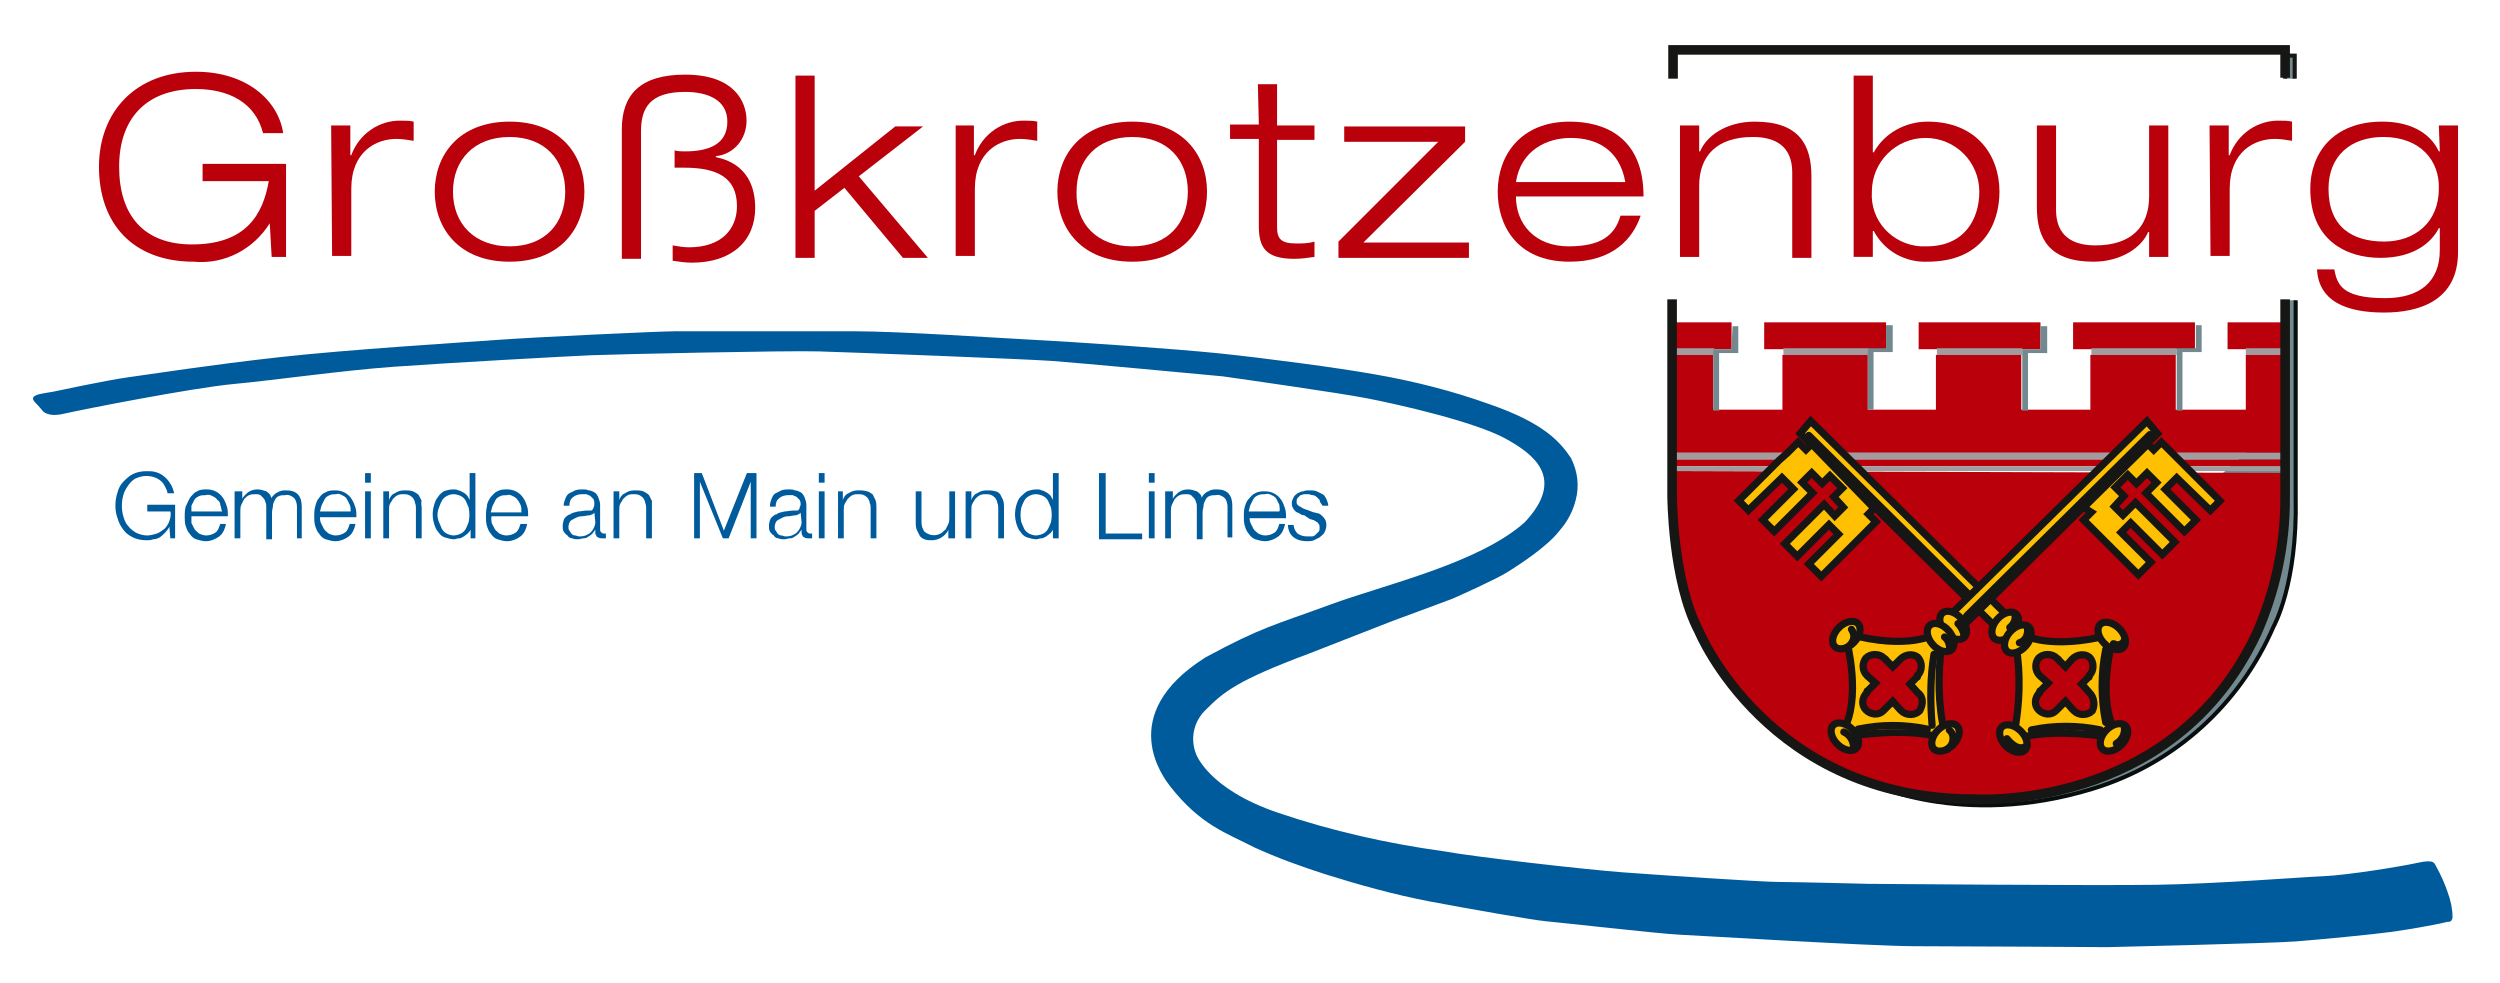 <?xml version="1.0" encoding="utf-8" standalone="no"?><!-- Generator: Adobe Illustrator 25.2.1, SVG Export Plug-In . SVG Version: 6.00 Build 0)  --><svg xmlns="http://www.w3.org/2000/svg" xmlns:xlink="http://www.w3.org/1999/xlink" height="59" id="Ebene_1" style="enable-background:new 0 0 257.9 102.5;" version="1.1" viewBox="0 0 257.9 102.5" width="150" x="0px" xml:space="preserve" y="0px">
<style type="text/css">
	.st0{fill:#71898F;}
	.st1{fill:none;stroke:#080E0E;stroke-width:0.425;stroke-miterlimit:10;}
	.st2{fill:#BA000A;}
	.st3{fill:#9F9DA0;}
	.st4{fill:#DFC348;stroke:#161615;stroke-width:0.5;stroke-miterlimit:10;}
	.st5{fill:#FEC000;stroke:#161615;stroke-width:0.75;stroke-miterlimit:10;}
	.st6{fill:none;stroke:#161615;stroke-width:0.75;stroke-linecap:round;stroke-miterlimit:10;}
	.st7{fill:#FEC000;stroke:#161615;stroke-width:0.75;stroke-linecap:round;stroke-miterlimit:10;}
	.st8{fill:#71898F;stroke:#161615;stroke-width:0.425;stroke-miterlimit:10;}
	.st9{fill:none;stroke:#161615;stroke-miterlimit:10;}
	.st10{fill:#BA000A;stroke:#161615;stroke-width:0.751;stroke-miterlimit:10;}
	.st11{fill:#005B9D;}
</style>
<g id="Gruppe_1" transform="translate(-25.47 -23.971)">
	<g id="Wappen" transform="translate(196.318 24.471)">
		<path class="st0" d="M22.4,81c0,0,9.7,5,23.6,0.7c8.5-2.6,15.3-8.8,18.8-16.9c0,0,2.5-4.4,2.3-13.4l0-20.6l-1,0    l0,12.3" id="Pfad_1"/>
		<path class="st1" d="M22.4,81c0,0,9.7,5,23.6,0.7c8.5-2.6,15.3-8.8,18.8-16.9c0,0,2.5-4.4,2.3-13.4l0-20.6" id="Pfad_2"/>
		<path class="st2" d="M2.1,48.6v2.5c0,0,0,8.9,2.8,14.2c0,0,7.2,17.5,28.7,17.5c0,0,20.6,1.4,29.4-17.2    c2-4.5,3-9.3,3-14.1v-2.7" id="Pfad_3"/>
		<rect class="st2" height="2.8" id="Rechteck_1" width="6.2" x="2.1" y="33.1"/>
		<rect class="st2" height="2.8" id="Rechteck_2" width="12.7" x="11.7" y="33.1"/>
		<rect class="st2" height="2.8" id="Rechteck_3" width="12.7" x="27.8" y="33.1"/>
		<rect class="st2" height="2.8" id="Rechteck_4" width="12.7" x="43.9" y="33.1"/>
		<rect class="st2" height="2.8" id="Rechteck_5" width="6.1" x="60" y="33.1"/>
		<rect class="st3" height="0.7" id="Rechteck_6" width="4.3" x="2.2" y="35.8"/>
		<rect class="st3" height="0.7" id="Rechteck_7" width="8.9" x="13.7" y="35.8"/>
		<rect class="st3" height="0.7" id="Rechteck_8" width="8.9" x="29.7" y="35.8"/>
		<rect class="st3" height="0.7" id="Rechteck_9" width="8.9" x="45.8" y="35.8"/>
		<rect class="st3" height="0.7" id="Rechteck_10" width="4.1" x="61.9" y="35.8"/>
		<path class="st2" d="M6.4,36.5v5.7h7.2v-5.7h8.9v5.7h7.1v-5.7h8.9v5.7h7.2l0-5.7h8.9l0,5.7h7.3v-5.7h4.1v10.2H2.2    V36.5H6.4z" id="Pfad_4"/>
		<path class="st0" d="M8.4,33.5H9v2.8H7v6H6.4v-6.4h1.9L8.4,33.5z" id="Pfad_5"/>
		<path class="st0" d="M23.1,42.2h-0.6v-6.4h1.9v-2.4h0.7v2.8h-2L23.1,42.2z" id="Pfad_6"/>
		<path class="st0" d="M39.2,42.3h-0.6v-6.4h1.9l0-2.4h0.7v2.8h-2L39.2,42.3z" id="Pfad_7"/>
		<path class="st0" d="M55.3,42.3h-0.6l0-6.5l2,0v-2.4h0.6v2.8h-2L55.3,42.3z" id="Pfad_8"/>
		<rect class="st3" height="0.7" id="Rechteck_11" width="63.8" x="2.2" y="46.7"/>
		<rect class="st2" height="0.7" id="Rechteck_12" width="63.8" x="2.2" y="47.4"/>
		<rect class="st3" height="0.5" id="Rechteck_13" width="63.8" x="2.2" y="48.1"/>
		<path class="st4" d="M81.5,62L81.5,62L81.5,62L81.5,62z" id="Pfad_9"/>
		<g id="Gruppe_2" transform="translate(6.95 38.686)">
			<g id="Gruppe_1-2">
				<path class="st5" d="M29.9,24.8L9.6,4.7L8.5,6l20.2,20L29.9,24.8z" id="Pfad_10"/>
				<line class="st6" id="Linie_1" x1="26" x2="9.4" y1="22.7" y2="6.2"/>
				<path class="st5" d="M30.8,37.3l0.3,0.5c3.9-1.2,9.9-0.1,9.9-0.1l0.4-0.6c-2-3.2-0.4-9.4-0.4-9.4L40.8,27      c-6.3,1.6-9,0-9,0L31,28.1C31.5,31.1,31.4,34.2,30.8,37.3z" id="Pfad_11"/>
				
					<ellipse class="st5" cx="29.9" cy="26.1" id="Ellipse_1" rx="1.7" ry="1.1" transform="matrix(0.66 -0.751 0.751 0.66 -9.46 31.319)"/>
				
					<ellipse class="st5" cx="31.2" cy="27.4" id="Ellipse_2" rx="1.7" ry="1.1" transform="matrix(0.66 -0.751 0.751 0.66 -9.979 32.77)"/>
				
					<ellipse class="st5" cx="41" cy="27.1" id="Ellipse_3" rx="1.1" ry="1.7" transform="matrix(0.707 -0.707 0.707 0.707 -7.171 36.931)"/>
				
					<ellipse class="st5" cx="41.2" cy="37.7" id="Ellipse_4" rx="1.7" ry="1.1" transform="matrix(0.707 -0.707 0.707 0.707 -14.572 40.153)"/>
				<path class="st5" d="M6.6,10.6l1.2,1.2l-3.2,3.2l1.2,1.2l4-4l-1.1-1.1l1-1l1.1,1.1l0.8-0.8l1.3,1.3l-0.9,0.9l1,1.1      l-0.9,0.9L11,13.4l-4.1,4.1l1.3,1.3l3.3-3.3l1,1l-3.1,3.1l1.3,1.3l3.2-3.2l0,0l1.6-1.6l0,0l0.9-0.9l-0.8-0.8l0.6-0.6L9.7,7.1      L9.1,7.7L8.3,6.9L7.2,8l0,0L6.3,8.8L5.5,9.6L2.1,13l1,1L6.6,10.6z" id="Pfad_12"/>
				
					<ellipse class="st5" cx="30.7" cy="37.8" id="Ellipse_5" rx="1.1" ry="1.7" transform="matrix(0.707 -0.707 0.707 0.707 -17.707 32.779)"/>
				<path class="st5" d="M30.1,28.7" id="Pfad_13"/>
				<path class="st5" d="M30.5,27.4" id="Pfad_14"/>
				<path class="st5" d="M28.7,27.3" id="Pfad_15"/>
				<path class="st5" d="M29.1,26.2" id="Pfad_16"/>
			</g>
			<path class="st7" d="M39.8,36.9c-2.4-0.5-4.8-0.5-7.2,0" id="Pfad_17"/>
		</g>
		<path class="st8" d="M67,7.7V5.3h-1v2.4" id="Pfad_18"/>
		<path class="st5" d="M31.3,63.4l20.3-20l1.1,1.3l-20.2,20L31.3,63.4z" id="Pfad_19"/>
		<line class="st6" id="Linie_2" x1="32.8" x2="51.9" y1="63.7" y2="44.8"/>
		<path class="st5" d="M30.2,66.7l-0.7-1.1c0,0-2.7,1.7-9,0l-0.2,0.7c0,0,1.6,6.1-0.4,9.4l0.4,0.6c0,0,6-1.1,9.9,0.1    l0.3-0.5C29.8,72.9,29.8,69.7,30.2,66.7z" id="Pfad_20"/>
		
			<ellipse class="st5" cx="31.4" cy="64.7" id="Ellipse_6" rx="1.1" ry="1.7" transform="matrix(0.751 -0.66 0.66 0.751 -34.886 36.818)"/>
		
			<ellipse class="st5" cx="30.1" cy="66" id="Ellipse_7" rx="1.1" ry="1.7" transform="matrix(0.751 -0.66 0.66 0.751 -36.076 36.255)"/>
		
			<ellipse class="st5" cx="20.3" cy="65.7" id="Ellipse_8" rx="1.7" ry="1.1" transform="matrix(0.707 -0.707 0.707 0.707 -40.539 33.603)"/>
		
			<ellipse class="st5" cx="20.1" cy="76.3" id="Ellipse_9" rx="1.1" ry="1.7" transform="matrix(0.707 -0.707 0.707 0.707 -48.049 36.557)"/>
		<path class="st7" d="M29.4,67.7c-0.4,2.4-0.4,4.9-0.2,7.4" id="Pfad_21"/>
		
			<ellipse class="st5" cx="30.6" cy="76.4" id="Ellipse_10" rx="1.7" ry="1.1" transform="matrix(0.707 -0.707 0.707 0.707 -45.053 43.989)"/>
		<path class="st7" d="M20.2,67.1c0,0,1.4-0.8,0.6-2" id="Pfad_22"/>
		<path class="st7" d="M30.5,65.9c0.4,0.3,0.6,0.9,0.5,1.4" id="Pfad_23"/>
		<path class="st7" d="M31.9,64.5c0,0,0.7,0.7,0.6,1.4" id="Pfad_24"/>
		<path class="st7" d="M31,75.6c0.5,0.4,0.5,1.2,0.1,1.7c0,0,0,0,0,0c0,0-0.3,0.3-0.3,0.3" id="Pfad_25"/>
		<path class="st7" d="M20,75.8c0.7,0.3,1.1,1.1,1,1.8" id="Pfad_26"/>
		<path class="st7" d="M21.5,75.5c2.4-0.5,4.8-0.5,7.2,0" id="Pfad_27"/>
		<path class="st6" d="M47.3,67.2c-0.5,2.5-0.5,5.1,0,7.6" id="Pfad_28"/>
		<path class="st7" d="M37.8,63.5c0.2,0.5-0.1,1.1-0.5,1.4" id="Pfad_29"/>
		<path class="st7" d="M39.1,64.8c0.2,0.7-0.1,1.5-0.8,1.7" id="Pfad_30"/>
		<path class="st7" d="M49.3,66.1c-0.1,0.4-0.5,0.7-0.9,0.6c-0.1,0-0.2-0.1-0.3-0.1" id="Pfad_31"/>
		<path class="st7" d="M39.1,77.2c0,0-0.8,0.9-2.1-0.7" id="Pfad_32"/>
		<path class="st7" d="M49.2,75.1c0.2,0.7-0.1,1.5-0.8,1.9" id="Pfad_33"/>
		<path class="st9" d="M2.2,7.7v-3H66v2.9" id="Pfad_34"/>
		<path class="st5" d="M54.7,49.3l-1.2,1.2l3.2,3.2l-1.2,1.2l-4-4l1.1-1.1l-1-1l-1.1,1.1L49.6,49l-1.3,1.3l0.9,0.9    l-1,1.1l0.9,0.9l1.3-1.3l4.1,4.1l-1.3,1.3l-3.3-3.3l-1,1l3.1,3.1l-1.3,1.3l-3.2-3.2l0,0l-1.6-1.6l0,0l-0.9-0.9l0.8-0.8L45,52.4    l6.7-6.6l0.6,0.6l0.8-0.8l1.1,1.1l0,0l0.8,0.8l0.8,0.8l3.4,3.4l-1,1L54.7,49.3z" id="Pfad_35"/>
		<path class="st9" d="M2.1,30.7v20.4c0,0,0,8.9,2.8,14.2c0,0,7.2,17.5,28.7,17.5c0,0,20.6,1.4,29.4-17.2    c2-4.5,3-9.3,3-14.1V30.7" id="Pfad_36"/>
		<path class="st10" d="M27.7,71.7L27.7,71.7l-0.8-0.9l0.7-0.7l0,0c0.1,0,0.1-0.1,0.1-0.2c0.5-0.5,0.5-1.4,0-1.9    c-0.5-0.4-1.3-0.3-1.8,0.2l0,0l-0.8,0.8l-0.7-0.7l0,0c0-0.1-0.1-0.1-0.2-0.2c-0.5-0.5-1.4-0.5-1.9,0c-0.4,0.5-0.4,1.3,0.1,1.8l0,0    l0,0c0,0,0.1,0.1,0.1,0.1l0,0l0.8,0.7l-0.8,0.8l0,0c-0.1,0-0.1,0.1-0.1,0.2c-0.5,0.5-0.6,1.3-0.1,1.8c0.5,0.5,1.3,0.6,1.8,0.1    c0.1-0.1,0.1-0.1,0.2-0.2l0,0l0.8-0.8l0.7,0.8l0,0c0.1,0.1,0.1,0.1,0.2,0.2c0.5,0.5,1.4,0.5,1.9,0C28.3,72.9,28.3,72.1,27.7,71.7z    " id="Pfad_37"/>
		<path class="st10" d="M45.6,71.7L45.6,71.7l-0.8-0.9l0.7-0.7l0,0c0.1,0,0.1-0.1,0.1-0.2c0.5-0.5,0.5-1.4,0-1.9    c-0.5-0.4-1.3-0.3-1.8,0.2l0,0L43.1,69l-0.7-0.7l0,0c0-0.1-0.1-0.1-0.2-0.2c-0.5-0.5-1.4-0.5-1.9,0c-0.4,0.5-0.4,1.3,0.1,1.8l0,0    l0,0c0,0,0.1,0.1,0.1,0.1l0,0l0.8,0.7l-0.8,0.8l0,0c-0.1,0-0.1,0.1-0.1,0.2c-0.5,0.5-0.6,1.3-0.1,1.8c0.5,0.5,1.3,0.6,1.8,0.1    c0.1-0.1,0.1-0.1,0.2-0.2l0,0l0.8-0.8l0.7,0.8l0,0c0.1,0.1,0.1,0.1,0.2,0.2c0.5,0.5,1.4,0.5,1.9,0C46.2,73,46.1,72.2,45.6,71.7z" id="Pfad_38"/>
	</g>
	<g id="Fluss" transform="translate(25.47 53.8)">
		<path class="st11" d="M120.6,52.1c3.2,4.1,5.9,4.9,8.8,6.4c2.4,1.1,4.9,2,7.4,2.8c3.5,1.1,7.1,2.1,10.7,2.8    c4.2,0.8,11.1,2,12.3,2.1s11.8,1.3,13.9,1.4s20.2,1.2,24.5,1.2s20.1,0.1,20.1,0.1s17.2-0.4,19.7-0.6s7.8-0.7,10-1s5.3-0.9,5.6-1    s0.6,0.1,0.7-0.5c0-0.9-0.2-1.8-0.5-2.6c-0.3-0.9-0.7-1.8-1.2-2.7c-0.2-0.3-0.1-0.8-1.9-0.4s-7.4,1.3-9.8,1.4s-11.1,0.8-17.5,0.9    s-30-0.1-30-0.1s-8-0.2-9.5-0.2s-12.1-0.7-16.1-1s-15.4-1.6-18.7-2.2c-5.8-0.8-11.6-2.1-17.2-4c-7.4-2.5-8.6-6.2-8.6-6.2    c-0.6-1.6-0.2-3.4,1.1-4.6c1.8-1.8,3.2-3,10.7-5.8c1.8-0.7,8.7-3.4,8.7-3.4s5.7-2.1,6.2-2.3s4.7-2.1,5.8-2.8s4.1-2.6,5.4-4.3    c0.8-0.9,1.4-2,1.7-3.2c0.4-1.5,0.2-3-0.5-4.4c-1.1-1.6-2.7-3.6-8.5-5.6c-3.9-1.4-7.9-2.4-11.9-3.1c-3.9-0.7-11.5-1.7-16.3-2.2    c-4.9-0.5-15.3-1.2-19.2-1.4S92.5,4.7,87.6,4.7s-16.9,0-18.5,0S54.6,5.3,50.5,5.6S35,6.6,27.8,7.4S14.2,9.2,12,9.5S4.2,11,4.2,11    s-1.3,0.2-1.6,0.3s-0.8,0.3-0.3,0.8C2.7,12.5,3.1,13,3.1,13s0.5,0.7,2.2,0.3s13.4-2.7,17.7-3.1s11.2-1.4,16.7-1.8    s18.2-1.1,20.6-1.2S80.6,6.7,84,6.8s21.7,0.8,24.4,1s15.6,1.4,17.7,1.6c2.1,0.3,12,1.7,15.1,2.3s11.1,2.4,14.4,4.2    c2.9,1.6,6.3,4.1,2,8.7c-4.8,4.3-14.6,6.5-20.3,8.6s-7.1,2.3-13,5.5C114.8,44.7,120,51.3,120.6,52.1z" id="Pfad_39"/>
		<path class="st11" d="M119.8,50.9" id="Pfad_40"/>
	</g>
	<g id="Text" transform="translate(32.341 26.75)">
		<g id="Gruppe_3" transform="translate(1.736 41.635)">
			<path class="st11" d="M7.8,11.7l-0.1-1.2h0c-0.2,0.4-0.6,0.8-1,1.1c-0.2,0.1-0.4,0.2-0.7,0.2     c-0.2,0.1-0.5,0.1-0.7,0.1c-0.5,0-1-0.1-1.4-0.3c-0.4-0.2-0.7-0.4-1-0.8C2.6,10.4,2.4,10,2.3,9.6C2,8.8,2,7.8,2.3,6.9     c0.1-0.4,0.3-0.8,0.6-1.1c0.3-0.3,0.6-0.6,1-0.8c0.4-0.2,0.9-0.3,1.4-0.3c0.3,0,0.7,0,1,0.1C7,5,7.5,5.5,7.8,6     C8,6.3,8.1,6.6,8.2,7H7.5c0-0.2-0.1-0.4-0.2-0.6C7.2,6.2,7.1,6,6.9,5.8c-0.4-0.4-1-0.6-1.6-0.6c-0.4,0-0.8,0.1-1.2,0.3     C3.8,5.7,3.6,5.9,3.4,6.2C3.2,6.5,3,6.8,2.9,7.2c-0.2,0.7-0.2,1.5,0,2.2c0.1,0.3,0.2,0.7,0.5,1c0.2,0.3,0.5,0.5,0.8,0.7     c0.4,0.2,0.8,0.3,1.2,0.3c0.3,0,0.7-0.1,1-0.2c0.3-0.1,0.5-0.3,0.8-0.5c0.2-0.2,0.4-0.5,0.5-0.8c0.1-0.3,0.2-0.7,0.1-1H5.4V8.2     h2.9v3.5L7.8,11.7z" id="Pfad_41"/>
			<path class="st11" d="M10,10.1c0.1,0.2,0.2,0.4,0.3,0.6c0.1,0.2,0.3,0.3,0.5,0.5c0.2,0.1,0.5,0.2,0.7,0.2     c0.4,0,0.7-0.1,1-0.3c0.3-0.2,0.4-0.6,0.5-0.9h0.6c-0.1,0.5-0.3,1-0.7,1.3c-0.4,0.3-0.9,0.5-1.4,0.5c-0.3,0-0.7-0.1-1-0.2     c-0.3-0.1-0.5-0.3-0.7-0.6c-0.2-0.2-0.3-0.5-0.4-0.8c-0.1-0.3-0.1-0.7-0.1-1c0-0.3,0-0.6,0.1-1C9.6,8,9.7,7.7,9.9,7.4     c0.2-0.2,0.4-0.5,0.7-0.6c0.3-0.2,0.7-0.2,1-0.2c0.7,0,1.3,0.3,1.7,0.9c0.2,0.3,0.3,0.6,0.4,0.9c0.1,0.3,0.1,0.7,0.1,1H10     C10,9.6,10,9.9,10,10.1z M13,8.2C13,8,12.9,7.8,12.7,7.7c-0.1-0.2-0.3-0.3-0.5-0.4c-0.2-0.1-0.4-0.2-0.7-0.1     c-0.2,0-0.5,0-0.7,0.1c-0.2,0.1-0.4,0.2-0.5,0.4c-0.1,0.2-0.2,0.4-0.3,0.6C10,8.4,10,8.7,10,8.9h3.2C13.1,8.7,13.1,8.4,13,8.2z" id="Pfad_42"/>
			<path class="st11" d="M15.3,6.8v0.8h0c0.1-0.3,0.4-0.5,0.6-0.7c0.3-0.2,0.6-0.3,1-0.3c0.3,0,0.6,0.1,0.9,0.2     c0.3,0.2,0.5,0.4,0.5,0.7C18.5,7.3,18.7,7,19,6.9c0.3-0.2,0.6-0.2,0.9-0.2c1.1,0,1.6,0.6,1.6,1.7v3.3H21V8.4     c0-0.3-0.1-0.7-0.3-0.9c-0.2-0.2-0.6-0.4-0.9-0.3c-0.2,0-0.5,0-0.7,0.1c-0.2,0.1-0.3,0.2-0.4,0.4c-0.1,0.2-0.2,0.4-0.2,0.6     c0,0.2-0.1,0.4-0.1,0.7v2.8h-0.6V8.4c0-0.2,0-0.3-0.1-0.5c0-0.1-0.1-0.3-0.2-0.4c-0.1-0.1-0.2-0.2-0.3-0.3     c-0.2-0.1-0.3-0.1-0.5-0.1c-0.2,0-0.5,0-0.7,0.1c-0.2,0.1-0.3,0.2-0.5,0.4c-0.1,0.2-0.2,0.4-0.3,0.6c-0.1,0.2-0.1,0.5-0.1,0.7     v2.8h-0.6V6.8L15.3,6.8z" id="Pfad_43"/>
			<path class="st11" d="M23.5,10.1c0.1,0.2,0.2,0.4,0.3,0.6c0.1,0.2,0.3,0.3,0.5,0.5c0.2,0.1,0.5,0.2,0.7,0.2     c0.4,0,0.7-0.1,1-0.3c0.3-0.2,0.4-0.6,0.5-0.9h0.6c-0.1,0.5-0.3,1-0.7,1.3c-0.4,0.3-0.9,0.5-1.4,0.5c-0.3,0-0.7-0.1-1-0.2     c-0.3-0.1-0.5-0.3-0.7-0.6c-0.2-0.2-0.3-0.5-0.4-0.8c-0.1-0.3-0.1-0.7-0.1-1c0-0.3,0-0.6,0.1-1C23,8,23.1,7.7,23.3,7.5     C23.5,7.2,23.7,7,24,6.9c0.3-0.2,0.7-0.2,1-0.2c0.7,0,1.3,0.3,1.7,0.9c0.2,0.3,0.3,0.6,0.4,0.9c0.1,0.3,0.1,0.7,0.1,1h-3.8     C23.4,9.6,23.4,9.9,23.5,10.1z M26.5,8.2c-0.1-0.2-0.2-0.4-0.3-0.6c-0.1-0.2-0.3-0.3-0.5-0.4c-0.2-0.1-0.4-0.2-0.6-0.1     c-0.2,0-0.5,0-0.7,0.1c-0.2,0.1-0.4,0.2-0.5,0.4c-0.1,0.2-0.2,0.4-0.3,0.6c-0.1,0.2-0.1,0.4-0.2,0.7h3.2     C26.6,8.7,26.6,8.4,26.5,8.2L26.5,8.2z" id="Pfad_44"/>
			<path class="st11" d="M28.7,4.9v1h-0.6v-1H28.7z M28.7,6.8v4.9h-0.6V6.8H28.7z" id="Pfad_45"/>
			<path class="st11" d="M30.6,6.8v0.9h0c0.1-0.3,0.3-0.6,0.6-0.7c0.3-0.2,0.6-0.3,1-0.3c0.3,0,0.6,0,0.9,0.1     c0.2,0.1,0.4,0.2,0.6,0.4c0.1,0.2,0.2,0.4,0.3,0.6C33.9,8,34,8.3,34,8.5v3.2h-0.6V8.6c0-0.2,0-0.4-0.1-0.6c0-0.2-0.1-0.3-0.2-0.5     c-0.1-0.1-0.2-0.2-0.4-0.3c-0.2-0.1-0.4-0.1-0.6-0.1c-0.2,0-0.4,0-0.6,0.1c-0.2,0.1-0.3,0.2-0.5,0.4c-0.1,0.2-0.2,0.3-0.3,0.5     c-0.1,0.2-0.1,0.4-0.1,0.7v2.9H30V6.8L30.6,6.8z" id="Pfad_46"/>
			<path class="st11" d="M39.1,11.7v-0.9h0c-0.1,0.2-0.2,0.3-0.3,0.4c-0.1,0.1-0.3,0.2-0.4,0.3     c-0.2,0.1-0.3,0.2-0.5,0.2c-0.2,0-0.4,0.1-0.5,0.1c-0.3,0-0.7-0.1-1-0.2c-0.3-0.1-0.5-0.3-0.7-0.6c-0.2-0.2-0.3-0.5-0.4-0.8     c-0.2-0.7-0.2-1.3,0-2c0.1-0.3,0.2-0.6,0.4-0.8C35.8,7.2,36,7,36.3,6.8c0.3-0.1,0.6-0.2,1-0.2c0.2,0,0.4,0,0.5,0.1     c0.2,0,0.3,0.1,0.5,0.2c0.2,0.1,0.3,0.2,0.4,0.3c0.1,0.1,0.2,0.3,0.3,0.5h0V4.9h0.6v6.8L39.1,11.7z M35.8,10     c0.1,0.2,0.2,0.5,0.3,0.7c0.1,0.2,0.3,0.4,0.5,0.5c0.2,0.1,0.5,0.2,0.7,0.2c0.3,0,0.6-0.1,0.8-0.2c0.2-0.1,0.4-0.3,0.5-0.5     c0.1-0.2,0.2-0.4,0.3-0.7c0.1-0.5,0.1-1,0-1.5c-0.1-0.2-0.2-0.5-0.3-0.7c-0.1-0.2-0.3-0.4-0.5-0.5c-0.2-0.1-0.5-0.2-0.8-0.2     c-0.3,0-0.5,0.1-0.7,0.2c-0.2,0.1-0.4,0.3-0.5,0.5c-0.1,0.2-0.2,0.4-0.3,0.7C35.6,9,35.6,9.5,35.8,10z" id="Pfad_47"/>
			<path class="st11" d="M41.3,10.1c0.1,0.2,0.2,0.4,0.3,0.6c0.1,0.2,0.3,0.3,0.5,0.5c0.2,0.1,0.5,0.2,0.7,0.2     c0.4,0,0.7-0.1,1-0.3c0.3-0.2,0.4-0.6,0.5-0.9H45c-0.1,0.5-0.3,1-0.7,1.3c-0.4,0.3-0.9,0.5-1.4,0.5c-0.3,0-0.7-0.1-1-0.2     c-0.3-0.1-0.5-0.3-0.7-0.6c-0.2-0.2-0.3-0.5-0.4-0.8c-0.1-0.3-0.1-0.7-0.1-1c0-0.3,0-0.6,0.1-1C40.8,8,41,7.7,41.2,7.4     c0.2-0.2,0.4-0.5,0.7-0.6c0.3-0.2,0.7-0.2,1-0.2c0.7,0,1.3,0.3,1.7,0.9c0.2,0.3,0.3,0.6,0.4,0.9c0.1,0.3,0.1,0.7,0.1,1h-3.8     C41.2,9.6,41.3,9.9,41.3,10.1z M44.3,8.2C44.2,8,44.1,7.8,44,7.7c-0.1-0.2-0.3-0.3-0.5-0.4c-0.2-0.1-0.4-0.2-0.6-0.1     c-0.2,0-0.5,0-0.7,0.1c-0.2,0.1-0.4,0.2-0.5,0.4c-0.1,0.2-0.2,0.4-0.3,0.6c-0.1,0.2-0.1,0.4-0.2,0.7h3.2     C44.4,8.7,44.4,8.4,44.3,8.2z" id="Pfad_48"/>
			<path class="st11" d="M49,7.5c0.1-0.2,0.2-0.4,0.4-0.5c0.2-0.1,0.4-0.2,0.6-0.3c0.3-0.1,0.5-0.1,0.8-0.1     c0.2,0,0.4,0,0.6,0.1c0.2,0,0.4,0.1,0.6,0.2c0.2,0.1,0.3,0.3,0.4,0.5c0.1,0.3,0.2,0.5,0.2,0.8v2.6c0,0.2,0.1,0.3,0.3,0.4     c0,0,0.1,0,0.1,0c0.1,0,0.1,0,0.2,0v0.5c-0.1,0-0.1,0-0.2,0c-0.1,0-0.1,0-0.2,0c-0.1,0-0.3,0-0.4-0.1c-0.1,0-0.2-0.1-0.2-0.2     c-0.1-0.1-0.1-0.2-0.1-0.3c0-0.1,0-0.2,0-0.3h0c-0.1,0.1-0.2,0.3-0.3,0.4c-0.1,0.1-0.2,0.2-0.4,0.3c-0.1,0.1-0.3,0.2-0.5,0.2     c-0.2,0-0.4,0.1-0.6,0.1c-0.2,0-0.4,0-0.6-0.1c-0.2,0-0.4-0.1-0.5-0.3c-0.2-0.1-0.3-0.3-0.4-0.4c-0.1-0.2-0.1-0.4-0.1-0.6     c0-0.3,0.1-0.6,0.2-0.8c0.2-0.2,0.4-0.4,0.6-0.4C49.7,9,50,9,50.3,8.9c0.3,0,0.6-0.1,1-0.1c0.1,0,0.2,0,0.3,0     c0.1,0,0.2,0,0.2-0.1c0.1-0.1,0.1-0.1,0.1-0.2C52,8.4,52,8.2,52,8.1c0-0.2,0-0.3-0.1-0.5c-0.1-0.1-0.2-0.2-0.3-0.3     c-0.1-0.1-0.3-0.1-0.4-0.2c-0.2,0-0.3,0-0.5,0c-0.3,0-0.7,0.1-0.9,0.3c-0.3,0.2-0.4,0.5-0.4,0.9h-0.6C48.8,8,48.9,7.8,49,7.5z      M52,9c0,0.1-0.1,0.1-0.2,0.2c-0.1,0-0.2,0.1-0.3,0.1c-0.3,0-0.5,0.1-0.8,0.1c-0.3,0-0.5,0.1-0.7,0.2c-0.2,0.1-0.4,0.2-0.5,0.3     c-0.1,0.1-0.2,0.4-0.2,0.6c0,0.1,0,0.3,0.1,0.4c0.1,0.1,0.1,0.2,0.2,0.3c0.1,0.1,0.2,0.2,0.4,0.2c0.1,0,0.3,0.1,0.4,0.1     c0.2,0,0.4,0,0.7-0.1c0.2-0.1,0.4-0.2,0.5-0.3c0.3-0.3,0.5-0.7,0.5-1.1L52,9L52,9z" id="Pfad_49"/>
			<path class="st11" d="M54.6,6.8v0.9h0c0.1-0.3,0.3-0.6,0.6-0.7c0.3-0.2,0.6-0.3,1-0.3c0.3,0,0.6,0,0.9,0.1     c0.2,0.1,0.4,0.2,0.6,0.4c0.1,0.2,0.2,0.4,0.3,0.6C58,8,58,8.3,58,8.5v3.2h-0.6V8.6c0-0.2,0-0.4-0.1-0.6c0-0.2-0.1-0.3-0.2-0.5     c-0.1-0.1-0.2-0.2-0.4-0.3c-0.2-0.1-0.4-0.1-0.6-0.1c-0.2,0-0.4,0-0.6,0.1c-0.2,0.1-0.3,0.2-0.5,0.4c-0.1,0.2-0.2,0.3-0.3,0.5     c-0.1,0.2-0.1,0.4-0.1,0.7v2.9H54V6.8L54.6,6.8z" id="Pfad_50"/>
			<path class="st11" d="M63.2,4.9l2.3,6l2.4-6h1v6.8h-0.6V5.8h0l-2.3,5.9h-0.6L63,5.8h0v5.9h-0.6V4.9H63.2z" id="Pfad_51"/>
			<path class="st11" d="M70.5,7.5c0.1-0.2,0.2-0.4,0.4-0.5c0.2-0.1,0.4-0.2,0.6-0.3c0.3-0.1,0.5-0.1,0.8-0.1     c0.2,0,0.4,0,0.6,0.1c0.2,0,0.4,0.1,0.6,0.2c0.2,0.1,0.3,0.3,0.4,0.5c0.1,0.3,0.2,0.5,0.2,0.8v2.6c0,0.2,0.1,0.3,0.3,0.4     c0,0,0.1,0,0.1,0c0.1,0,0.1,0,0.2,0v0.5c-0.1,0-0.1,0-0.2,0c-0.1,0-0.1,0-0.2,0c-0.1,0-0.3,0-0.4-0.1c-0.1,0-0.2-0.1-0.2-0.2     c-0.1-0.1-0.1-0.2-0.1-0.3c0-0.1,0-0.2,0-0.3h0c-0.1,0.1-0.2,0.3-0.3,0.4c-0.1,0.1-0.2,0.2-0.4,0.3c-0.1,0.1-0.3,0.2-0.5,0.2     c-0.2,0-0.4,0.1-0.6,0.1c-0.2,0-0.4,0-0.6-0.1c-0.2,0-0.4-0.1-0.5-0.3c-0.2-0.1-0.3-0.3-0.4-0.4c-0.1-0.2-0.1-0.4-0.1-0.6     c0-0.3,0.1-0.6,0.2-0.8c0.2-0.2,0.4-0.4,0.6-0.4C71.2,9,71.5,9,71.8,8.9c0.3,0,0.6-0.1,1-0.1c0.1,0,0.2,0,0.3,0     c0.1,0,0.2,0,0.2-0.1c0.1-0.1,0.1-0.1,0.1-0.2c0-0.1,0.1-0.2,0.1-0.3c0-0.2,0-0.3-0.1-0.5c-0.1-0.1-0.2-0.2-0.3-0.3     c-0.1-0.1-0.3-0.1-0.4-0.2c-0.2,0-0.3,0-0.5,0c-0.3,0-0.7,0.1-0.9,0.3c-0.3,0.2-0.4,0.5-0.4,0.9h-0.6C70.3,8,70.4,7.8,70.5,7.5z      M73.5,9c0,0.1-0.1,0.1-0.2,0.2c-0.1,0-0.2,0.1-0.3,0.1c-0.3,0-0.5,0.1-0.8,0.1c-0.3,0-0.5,0.1-0.7,0.2c-0.2,0.1-0.4,0.2-0.5,0.3     c-0.1,0.1-0.2,0.4-0.2,0.6c0,0.1,0,0.3,0.1,0.4c0.1,0.1,0.1,0.2,0.2,0.3c0.1,0.1,0.2,0.2,0.4,0.2c0.1,0,0.3,0.1,0.4,0.1     c0.2,0,0.4,0,0.7-0.1c0.2-0.1,0.4-0.2,0.5-0.3c0.3-0.3,0.5-0.7,0.5-1.1L73.5,9L73.5,9z" id="Pfad_52"/>
			<path class="st11" d="M76,4.9v1h-0.6v-1H76z M76,6.8v4.9h-0.6V6.8H76z" id="Pfad_53"/>
			<path class="st11" d="M77.9,6.8v0.9h0c0.1-0.3,0.3-0.6,0.6-0.7c0.3-0.2,0.6-0.3,1-0.3c0.3,0,0.6,0,0.9,0.1     C80.6,6.8,80.8,7,81,7.1c0.1,0.2,0.2,0.4,0.3,0.6c0.1,0.3,0.1,0.5,0.1,0.8v3.2h-0.6V8.6c0-0.2,0-0.4-0.1-0.6     c0-0.2-0.1-0.3-0.2-0.5c-0.1-0.1-0.2-0.2-0.4-0.3c-0.2-0.1-0.4-0.1-0.6-0.1c-0.2,0-0.4,0-0.6,0.1c-0.2,0.1-0.3,0.2-0.5,0.4     c-0.1,0.2-0.2,0.3-0.3,0.5c-0.1,0.2-0.1,0.4-0.1,0.7v2.9h-0.6V6.8L77.9,6.8z" id="Pfad_54"/>
			<path class="st11" d="M88.9,11.7v-0.9h0c-0.1,0.3-0.4,0.6-0.7,0.8c-0.3,0.2-0.7,0.3-1,0.3c-0.3,0-0.5,0-0.8-0.1     c-0.2-0.1-0.4-0.2-0.5-0.4c-0.1-0.2-0.2-0.4-0.3-0.6c-0.1-0.3-0.1-0.5-0.1-0.8V6.8h0.6V10c0,0.4,0.1,0.7,0.3,1     c0.5,0.4,1.1,0.5,1.7,0.2c0.2-0.1,0.3-0.3,0.5-0.4c0.1-0.2,0.2-0.4,0.3-0.6c0.1-0.2,0.1-0.5,0.1-0.7V6.8h0.6v4.9L88.9,11.7z" id="Pfad_55"/>
			<path class="st11" d="M91.3,6.8v0.9h0c0.1-0.3,0.3-0.6,0.6-0.7c0.3-0.2,0.6-0.3,1-0.3c0.3,0,0.6,0,0.9,0.1     C94,6.8,94.2,7,94.3,7.1c0.1,0.2,0.2,0.4,0.3,0.6c0.1,0.3,0.1,0.5,0.1,0.8v3.2h-0.6V8.6c0-0.2,0-0.4-0.1-0.6     c0-0.2-0.1-0.3-0.2-0.5c-0.1-0.1-0.2-0.2-0.4-0.3c-0.2-0.1-0.4-0.1-0.6-0.1c-0.2,0-0.4,0-0.6,0.1c-0.2,0.1-0.3,0.2-0.5,0.4     c-0.1,0.2-0.2,0.3-0.3,0.5c-0.1,0.2-0.1,0.4-0.1,0.7v2.9h-0.6V6.8L91.3,6.8z" id="Pfad_56"/>
			<path class="st11" d="M99.8,11.7v-0.9h0c-0.1,0.2-0.2,0.3-0.3,0.4c-0.1,0.1-0.3,0.2-0.4,0.3     c-0.2,0.1-0.3,0.2-0.5,0.2c-0.2,0-0.4,0.1-0.5,0.1c-0.3,0-0.7-0.1-1-0.2c-0.3-0.1-0.5-0.3-0.7-0.6c-0.2-0.2-0.3-0.5-0.4-0.8     c-0.2-0.7-0.2-1.3,0-2c0.1-0.3,0.2-0.6,0.4-0.8c0.2-0.2,0.4-0.4,0.7-0.6c0.3-0.1,0.6-0.2,1-0.2c0.2,0,0.4,0,0.5,0.1     c0.2,0,0.3,0.1,0.5,0.2c0.2,0.1,0.3,0.2,0.4,0.3c0.1,0.1,0.2,0.3,0.3,0.5h0V4.9h0.6v6.8L99.8,11.7z M96.5,10     c0.1,0.2,0.2,0.5,0.3,0.7c0.1,0.2,0.3,0.4,0.5,0.5c0.2,0.1,0.5,0.2,0.7,0.2c0.3,0,0.6-0.1,0.8-0.2c0.2-0.1,0.4-0.3,0.5-0.5     c0.1-0.2,0.2-0.4,0.3-0.7c0.1-0.5,0.1-1,0-1.5c-0.1-0.2-0.2-0.5-0.3-0.7c-0.1-0.2-0.3-0.4-0.5-0.5c-0.2-0.1-0.5-0.2-0.8-0.2     c-0.3,0-0.5,0.1-0.7,0.2c-0.2,0.1-0.4,0.3-0.5,0.5c-0.1,0.2-0.2,0.4-0.3,0.7C96.4,9,96.4,9.5,96.5,10z" id="Pfad_57"/>
			<path class="st11" d="M105.3,4.9v6.3h3.8v0.6h-4.5V4.9H105.3z" id="Pfad_58"/>
			<path class="st11" d="M110.4,4.9v1h-0.6v-1H110.4z M110.4,6.8v4.9h-0.6V6.8H110.4z" id="Pfad_59"/>
			<path class="st11" d="M112.3,6.8v0.8h0c0.1-0.3,0.4-0.5,0.6-0.7c0.3-0.2,0.6-0.3,1-0.3c0.3,0,0.6,0.1,0.9,0.2     c0.3,0.2,0.5,0.4,0.5,0.7c0.1-0.3,0.4-0.6,0.7-0.7c0.3-0.2,0.6-0.2,0.9-0.2c1.1,0,1.6,0.6,1.6,1.7v3.3H118V8.4     c0-0.3-0.1-0.7-0.3-0.9c-0.2-0.2-0.6-0.4-0.9-0.3c-0.2,0-0.5,0-0.7,0.1c-0.2,0.1-0.3,0.2-0.4,0.4c-0.1,0.2-0.2,0.4-0.2,0.6     c0,0.2-0.1,0.4-0.1,0.7v2.8h-0.6V8.4c0-0.2,0-0.3-0.1-0.5c0-0.1-0.1-0.3-0.2-0.4c-0.1-0.1-0.2-0.2-0.3-0.3     c-0.2-0.1-0.3-0.1-0.5-0.1c-0.2,0-0.5,0-0.7,0.1c-0.2,0.1-0.3,0.2-0.5,0.4c-0.1,0.2-0.2,0.4-0.3,0.6c-0.1,0.2-0.1,0.5-0.1,0.7     v2.8h-0.6V6.8L112.3,6.8z" id="Pfad_60"/>
			<path class="st11" d="M120.4,10.1c0.1,0.2,0.2,0.4,0.3,0.6c0.1,0.2,0.3,0.3,0.5,0.5c0.2,0.1,0.5,0.2,0.7,0.2     c0.4,0,0.7-0.1,1-0.3c0.3-0.2,0.4-0.6,0.5-0.9h0.6c-0.1,0.5-0.3,1-0.7,1.3c-0.4,0.3-0.9,0.5-1.4,0.5c-0.3,0-0.7-0.1-1-0.2     c-0.3-0.1-0.5-0.3-0.7-0.6c-0.2-0.2-0.3-0.5-0.4-0.8c-0.1-0.3-0.1-0.7-0.1-1c0-0.3,0-0.6,0.1-1c0.1-0.3,0.2-0.6,0.4-0.8     c0.2-0.2,0.4-0.5,0.7-0.6c0.3-0.2,0.7-0.2,1-0.2c0.7,0,1.3,0.3,1.7,0.9c0.2,0.3,0.3,0.6,0.4,0.9c0.1,0.3,0.1,0.7,0.1,1h-3.8     C120.3,9.6,120.3,9.9,120.4,10.1z M123.4,8.2c-0.1-0.2-0.2-0.4-0.3-0.6c-0.1-0.2-0.3-0.3-0.5-0.4c-0.2-0.1-0.4-0.2-0.7-0.1     c-0.2,0-0.5,0-0.7,0.1c-0.2,0.1-0.4,0.2-0.5,0.4c-0.1,0.2-0.2,0.4-0.3,0.6c-0.1,0.2-0.1,0.4-0.2,0.7h3.2     C123.5,8.7,123.4,8.4,123.4,8.2z" id="Pfad_61"/>
			<path class="st11" d="M127.6,7.7c-0.1-0.1-0.2-0.2-0.3-0.3c-0.1-0.1-0.3-0.2-0.4-0.2c-0.2,0-0.3-0.1-0.5-0.1     c-0.1,0-0.3,0-0.4,0c-0.1,0-0.3,0.1-0.4,0.1c-0.1,0.1-0.2,0.2-0.3,0.3c-0.1,0.1-0.1,0.3-0.1,0.4c0,0.1,0,0.2,0.1,0.3     c0.1,0.1,0.2,0.2,0.3,0.2c0.1,0.1,0.2,0.1,0.3,0.2c0.1,0,0.2,0.1,0.3,0.1L127,9c0.2,0,0.3,0.1,0.5,0.1c0.2,0.1,0.3,0.2,0.4,0.3     c0.1,0.1,0.2,0.2,0.3,0.4c0.1,0.2,0.1,0.4,0.1,0.6c0,0.2-0.1,0.5-0.2,0.7c-0.1,0.2-0.3,0.3-0.5,0.5c-0.2,0.1-0.4,0.2-0.6,0.3     c-0.2,0.1-0.5,0.1-0.7,0.1c-0.5,0-1-0.1-1.4-0.4c-0.4-0.3-0.6-0.8-0.6-1.3h0.6c0,0.4,0.2,0.7,0.4,0.9c0.3,0.2,0.6,0.3,1,0.3     c0.2,0,0.3,0,0.5,0c0.2,0,0.3-0.1,0.4-0.2c0.1-0.1,0.2-0.2,0.3-0.3c0.1-0.1,0.1-0.3,0.1-0.4c0-0.1,0-0.3-0.1-0.4     c-0.1-0.1-0.1-0.2-0.2-0.2c-0.1-0.1-0.2-0.1-0.3-0.2c-0.1,0-0.3-0.1-0.4-0.1L126,9.3c-0.2,0-0.4-0.1-0.5-0.2     c-0.2-0.1-0.3-0.1-0.4-0.2c-0.1-0.1-0.2-0.2-0.3-0.4c-0.1-0.2-0.1-0.3-0.1-0.5c0-0.2,0.1-0.4,0.2-0.6c0.1-0.2,0.3-0.3,0.4-0.4     c0.2-0.1,0.4-0.2,0.6-0.2c0.2-0.1,0.4-0.1,0.7-0.1c0.2,0,0.5,0,0.7,0.1c0.2,0.1,0.4,0.2,0.6,0.3c0.2,0.1,0.3,0.3,0.4,0.5     c0.1,0.2,0.2,0.5,0.2,0.7h-0.6C127.7,8,127.6,7.9,127.6,7.7z" id="Pfad_62"/>
		</g>
		<g id="Gruppe_4" transform="translate(0 0)">
			<path class="st2" d="M19.9,20.5L19.9,20.5c-1.7,2.7-4.7,4.3-7.9,4c-6.4,0-9.9-4-9.9-9.9c0-5.7,3.8-9.9,10.1-9.9     c5.3,0,8.6,3,9.1,6.4h-2.1c-0.8-3.2-3.6-4.6-7-4.6c-5.2,0-8,3.1-8,8.1c0,5.1,2.6,8.1,7.6,8.1c5.7,0,7.4-3.2,8-6.6h-6.9v-1.8h8.7     v9.7h-1.5L19.9,20.5z" id="Pfad_63"/>
			<path class="st2" d="M26.3,10.3h2v3.1h0.1c0.8-2.2,2.9-3.7,5.3-3.6c0.4,0,0.8,0,1.2,0.1v2c-0.6-0.1-1.2-0.2-1.8-0.2     c-2.1,0-4.7,1.3-4.7,5.2v7h-2L26.3,10.3z" id="Pfad_64"/>
			<path class="st2" d="M44.9,9.9c5.3,0,7.8,3.5,7.8,7.3s-2.5,7.3-7.8,7.3s-7.8-3.5-7.8-7.3S39.6,9.9,44.9,9.9z      M44.9,22.9c3.7,0,5.8-2.4,5.8-5.7s-2.1-5.7-5.8-5.7S39,13.9,39,17.2C39,20.5,41.2,22.9,44.9,22.9z" id="Pfad_65"/>
			<path class="st2" d="M62.1,12.9c0.4,0.1,0.7,0.1,1.1,0.1c2.4,0,4.4-0.7,4.4-3.1c0-2.3-2.1-3.1-4.4-3.1     c-3.7,0-4.6,1.7-4.6,4.1v13.3h-2V10.7c0-3.6,1.9-5.7,6.6-5.7c5.1,0,6.4,2.8,6.4,4.8c0,1.9-1.3,3.5-3.2,3.7v0.1     c0.9,0.2,4.1,0.9,4.1,5.3c0,3.4-2.4,5.7-6.6,5.7c-0.7,0-1.3-0.1-2-0.2v-1.6c0.6,0.1,1.1,0.2,1.7,0.2c3.4,0,5-1.9,5-4.3     c0-3-2.1-4-5.5-4h-1L62.1,12.9z" id="Pfad_66"/>
			<path class="st2" d="M74.7,5.1h2v12l8.4-6.7h2.9l-6.7,5.2l7.2,8.5h-2.6l-6.1-7.3l-3.1,2.4v4.9h-2L74.7,5.1z" id="Pfad_67"/>
			<path class="st2" d="M91.3,10.3h2v3.1h0.1c0.8-2.2,2.9-3.7,5.3-3.6c0.4,0,0.8,0,1.2,0.1v2c-0.6-0.1-1.2-0.2-1.8-0.2     c-2.1,0-4.7,1.3-4.7,5.2v7h-2V10.3z" id="Pfad_68"/>
			<path class="st2" d="M109.8,9.9c5.3,0,7.8,3.5,7.8,7.3s-2.5,7.3-7.8,7.3S102,21,102,17.2S104.5,9.9,109.8,9.9z      M109.8,22.9c3.7,0,5.8-2.4,5.8-5.7s-2.1-5.7-5.8-5.7s-5.8,2.4-5.8,5.7C103.9,20.5,106.1,22.9,109.8,22.9z" id="Pfad_69"/>
			<path class="st2" d="M122.9,6h2v4.3h3.9v1.5h-3.9v9.1c0,1.2,0.4,1.7,2,1.7c0.6,0,1.3,0,1.9-0.2v1.6     c-0.7,0.1-1.4,0.2-2.1,0.2c-3,0-3.7-1.2-3.7-3.4v-9.1h-3v-1.5h3L122.9,6z" id="Pfad_70"/>
			<path class="st2" d="M131.3,22.4L141.7,12h-9.8v-1.6h12.6V12l-10.6,10.5h11v1.6h-13.6V22.4z" id="Pfad_71"/>
			<path class="st2" d="M162.8,19.7c-0.8,2.4-2.9,4.8-7.4,4.8c-5.6,0-7.5-3.9-7.5-7.3c0-3.8,2.4-7.3,7.5-7.3     c3.5,0,7.7,1.5,7.7,7.8h-13.3c0,2.9,2,5.2,5.5,5.2c3.3,0,4.8-1.1,5.4-3.2L162.8,19.7z M161.2,16.2c-0.6-3.4-3-4.6-5.7-4.6     c-2.5,0-5.2,1.3-5.7,4.6H161.2z" id="Pfad_72"/>
			<path class="st2" d="M178.6,15.2c0-2.7-1.7-3.7-4.1-3.7c-3.8,0-5.6,2-5.6,5.1v7.4h-2V10.3h2V13h0.1     c0.6-1.5,2.6-3.1,5.7-3.1c4.6,0,5.9,2.4,5.9,5.7v8.5h-2L178.6,15.2z" id="Pfad_73"/>
			<path class="st2" d="M185,5.1h2v8h0.1c1.1-2,3.3-3.2,5.6-3.2c5.1,0,7.5,3.5,7.5,7.3c0,3.4-1.8,7.3-7.5,7.3     c-2.3,0.1-4.5-1.1-5.6-3.2h-0.1v2.7h-2V5.1z M192.6,22.9c4,0,5.5-2.9,5.5-5.7c0-3.1-2.5-5.6-5.6-5.6c-3.1,0-5.6,2.5-5.6,5.6     c-0.2,3,2.1,5.5,5.1,5.7C192.2,22.9,192.4,22.9,192.6,22.9L192.6,22.9z" id="Pfad_74"/>
			<path class="st2" d="M215.7,21.4L215.7,21.4c-0.6,1.5-2.7,3.1-5.7,3.1c-4.6,0-5.9-2.4-5.9-5.7v-8.5h2v8.8     c0,2.7,1.7,3.7,4.1,3.7c3.8,0,5.6-2,5.6-5.1v-7.4h2v13.7h-2V21.4z" id="Pfad_75"/>
			<path class="st2" d="M222.1,10.3h2v3.1h0.1c0.8-2.2,2.9-3.7,5.3-3.6c0.4,0,0.8,0,1.2,0.1v2     c-0.6-0.1-1.2-0.2-1.8-0.2c-2.1,0-4.7,1.3-4.7,5.2v7h-2L222.1,10.3z" id="Pfad_76"/>
			<path class="st2" d="M246,10.3h2v13.2c0,5.1-4.1,6.3-7.7,6.3c-6.3,0-6.9-3-7-4.5h1.8c0.3,1.5,0.7,3,5.3,3     c3.6,0,5.7-1.7,5.7-5V21H246c-0.7,1.4-2.5,3.1-6.1,3.1c-3.5,0-7.3-1.8-7.3-7.2c0-3.6,2.3-7,7.5-7c2.7,0,4.9,1,5.9,3.1h0.1     L246,10.3z M240.2,11.5c-3.4,0-5.7,2-5.7,5.4c0,4,2.5,5.5,5.8,5.5c3.2,0,5.7-2,5.7-5.5C246.1,14,244.1,11.5,240.2,11.5     L240.2,11.5z" id="Pfad_77"/>
		</g>
	</g>
</g>
</svg>